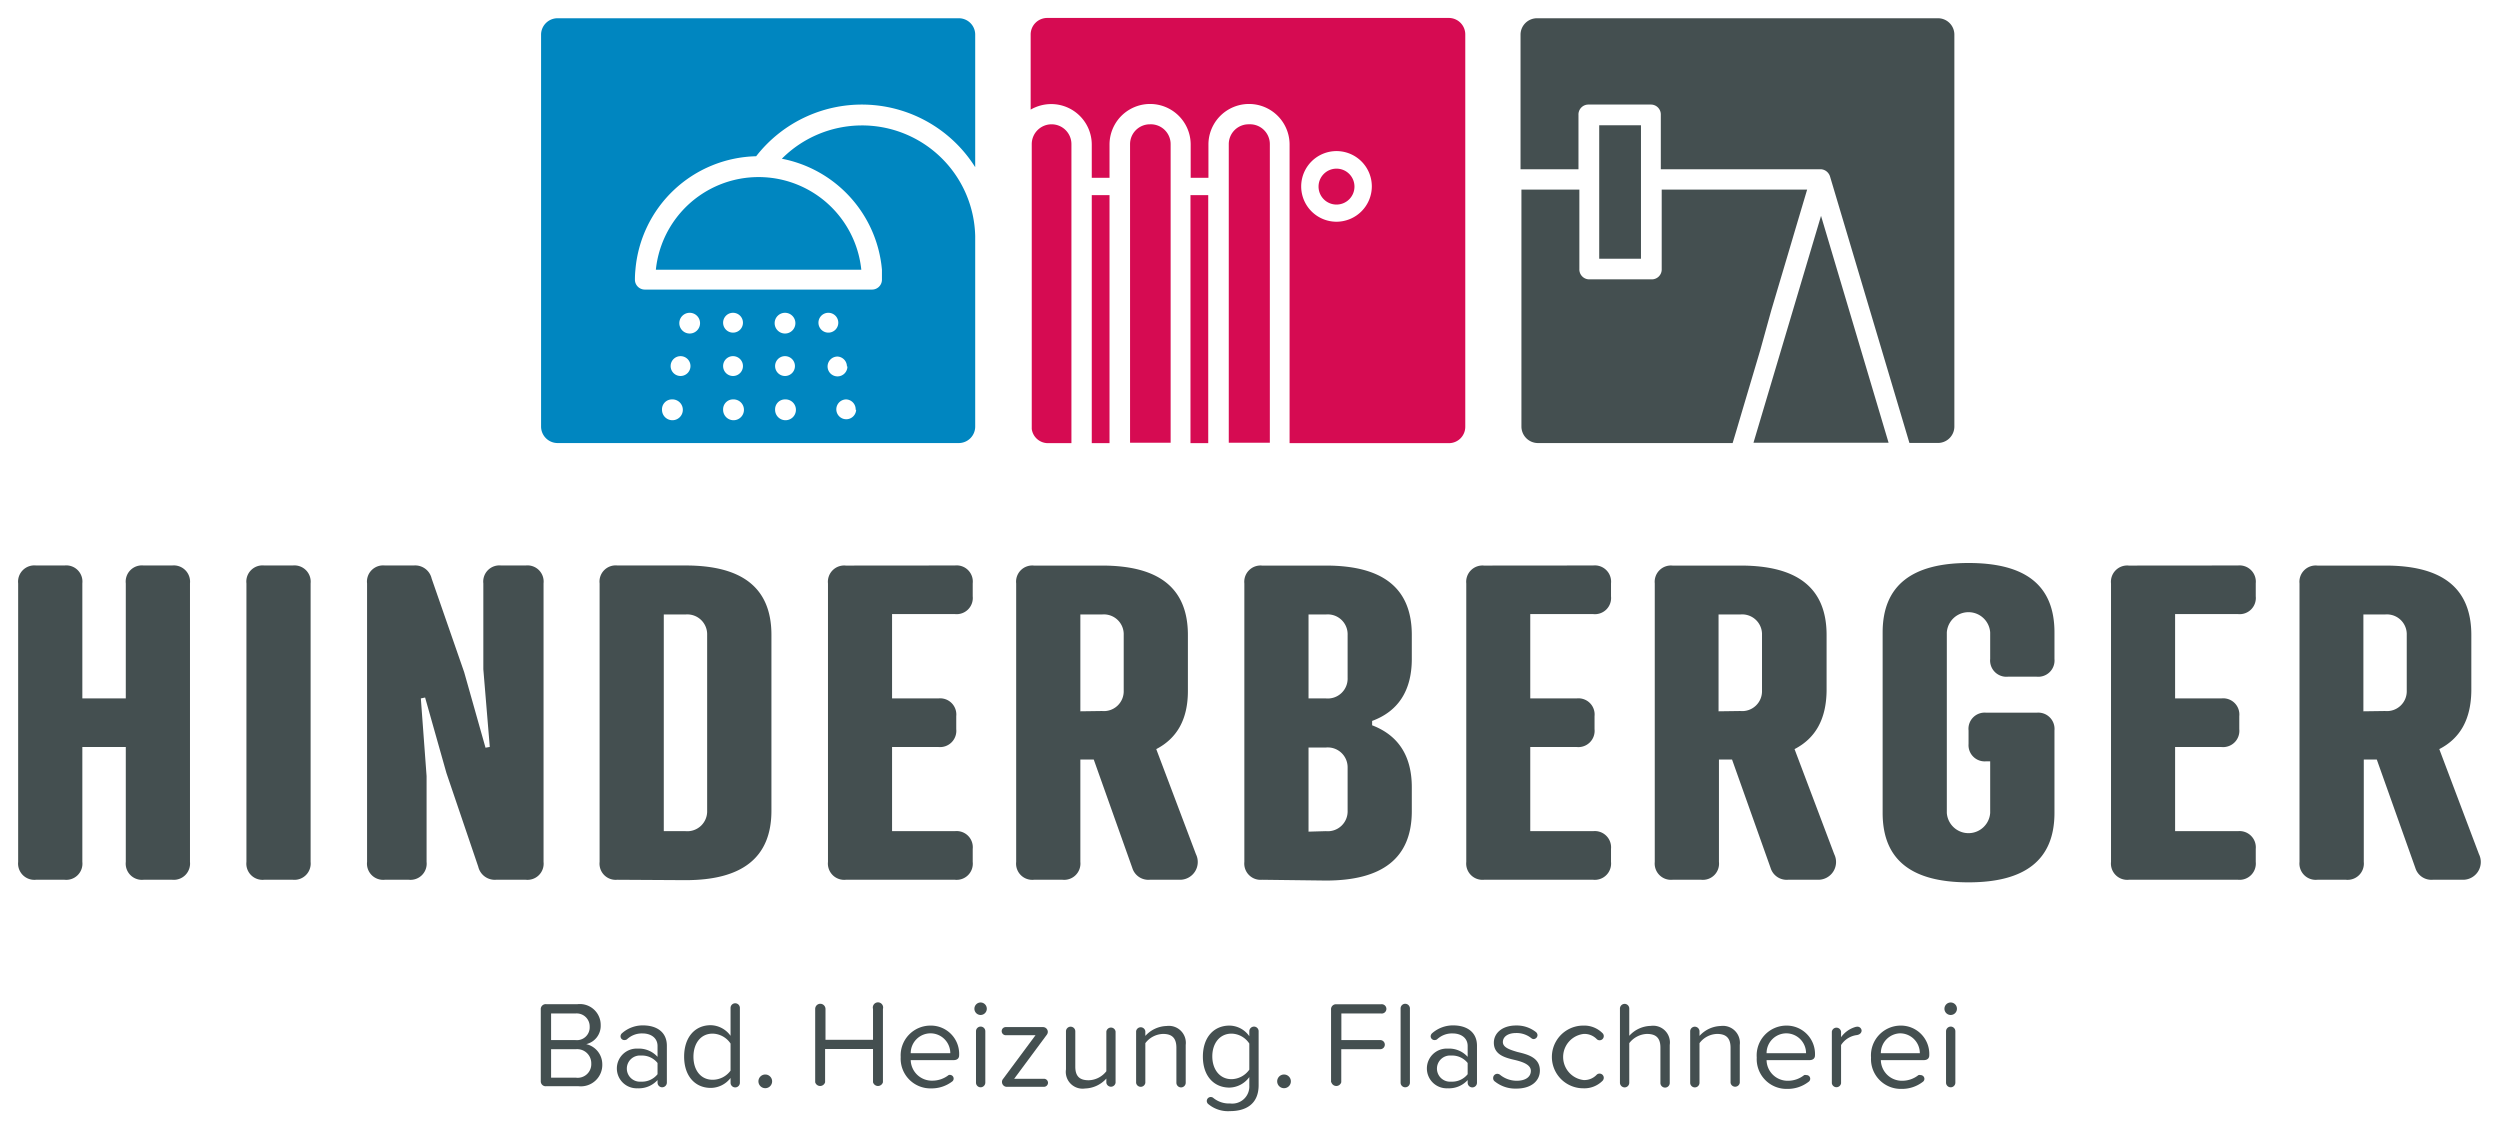 <svg id="Ebene_1" data-name="Ebene 1" xmlns="http://www.w3.org/2000/svg" viewBox="0 0 252 114"><defs><style>.cls-1,.cls-2{fill:#444f50;}.cls-2,.cls-3,.cls-4{fill-rule:evenodd;}.cls-3{fill:#d60b52;}.cls-4{fill:#0086c0;}</style></defs><title>Hinderberger_Icons</title><path class="cls-1" d="M8.3,70.4h4.38V58.81A1.63,1.63,0,0,1,14.47,57h2.89a1.64,1.64,0,0,1,1.79,1.8V86.88a1.64,1.64,0,0,1-1.79,1.8H14.47a1.63,1.63,0,0,1-1.79-1.8V75.3H8.3V86.88a1.63,1.63,0,0,1-1.79,1.8H3.63a1.64,1.64,0,0,1-1.8-1.8V58.81A1.64,1.64,0,0,1,3.63,57H6.51a1.63,1.63,0,0,1,1.79,1.8Z"/><path class="cls-1" d="M31.31,86.88a1.64,1.64,0,0,1-1.79,1.8H26.63a1.63,1.63,0,0,1-1.79-1.8V58.81A1.63,1.63,0,0,1,26.63,57h2.89a1.64,1.64,0,0,1,1.79,1.8Z"/><path class="cls-1" d="M48.72,58.81A1.63,1.63,0,0,1,50.51,57H53a1.63,1.63,0,0,1,1.79,1.8V86.88A1.63,1.63,0,0,1,53,88.68H50a1.71,1.71,0,0,1-1.79-1.31L45,77.92l-2.15-7.61-.43.09L43,78.23v8.65a1.63,1.63,0,0,1-1.79,1.8H38.79A1.63,1.63,0,0,1,37,86.88V58.81A1.63,1.63,0,0,1,38.79,57h2.93a1.7,1.7,0,0,1,1.79,1.32l3.28,9.44,2.15,7.61.43-.08-.65-7.83Z"/><path class="cls-1" d="M62.23,88.68a1.63,1.63,0,0,1-1.79-1.8V58.81A1.63,1.63,0,0,1,62.23,57H69.1c5.64,0,8.66,2.19,8.66,7V81.72c0,4.77-3,7-8.66,7Zm6.87-4.9a2,2,0,0,0,2.18-2.06V64a2,2,0,0,0-2.18-2.06H66.91V83.78Z"/><path class="cls-1" d="M96.26,57a1.63,1.63,0,0,1,1.79,1.8v1.31a1.63,1.63,0,0,1-1.79,1.79H89.92V70.4H94.6a1.63,1.63,0,0,1,1.79,1.79V73.5a1.64,1.64,0,0,1-1.79,1.8H89.92v8.48h6.34a1.63,1.63,0,0,1,1.79,1.79v1.31a1.63,1.63,0,0,1-1.79,1.8h-11a1.64,1.64,0,0,1-1.8-1.8V58.81a1.64,1.64,0,0,1,1.8-1.8Z"/><path class="cls-1" d="M116.55,75.51l4,10.59a1.79,1.79,0,0,1-1.66,2.58h-3a1.69,1.69,0,0,1-1.75-1.18l-3.89-10.94H108.9V86.88a1.64,1.64,0,0,1-1.8,1.8h-2.88a1.63,1.63,0,0,1-1.79-1.8V58.81a1.63,1.63,0,0,1,1.79-1.8h6.86c5.65,0,8.66,2.19,8.66,7v5.64C119.74,72.5,118.65,74.42,116.55,75.51Zm-5.47-3.84a2,2,0,0,0,2.19-2.06V64a2,2,0,0,0-2.19-2.06H108.9v9.76Z"/><path class="cls-1" d="M127.22,88.68a1.64,1.64,0,0,1-1.79-1.8V58.81a1.64,1.64,0,0,1,1.79-1.8h6.43c5.64,0,8.66,2.19,8.66,7v2.4c0,3.24-1.4,5.3-4,6.26v.44c2.62,1,4,3.06,4,6.25v2.4c0,4.77-3,7-8.66,7Zm6.43-18.28a2,2,0,0,0,2.19-2.06V64a2,2,0,0,0-2.19-2.06H131.9V70.4Zm0,13.38a2,2,0,0,0,2.19-2.06V77.35a2,2,0,0,0-2.19-2H131.9v8.48Z"/><path class="cls-1" d="M160.59,57a1.64,1.64,0,0,1,1.8,1.8v1.31a1.63,1.63,0,0,1-1.8,1.79h-6.34V70.4h4.68a1.63,1.63,0,0,1,1.8,1.79V73.5a1.64,1.64,0,0,1-1.8,1.8h-4.68v8.48h6.34a1.64,1.64,0,0,1,1.8,1.79v1.31a1.64,1.64,0,0,1-1.8,1.8h-11a1.64,1.64,0,0,1-1.79-1.8V58.81a1.64,1.64,0,0,1,1.79-1.8Z"/><path class="cls-1" d="M180.89,75.51l4,10.59a1.79,1.79,0,0,1-1.66,2.58h-3a1.69,1.69,0,0,1-1.75-1.18l-3.89-10.94h-1.32V86.88a1.63,1.63,0,0,1-1.79,1.8h-2.89a1.64,1.64,0,0,1-1.79-1.8V58.81a1.64,1.64,0,0,1,1.79-1.8h6.87c5.64,0,8.66,2.19,8.66,7v5.64C184.08,72.5,183,74.42,180.89,75.51Zm-5.47-3.84a2,2,0,0,0,2.19-2.06V64a2,2,0,0,0-2.19-2.06h-2.19v9.76Z"/><path class="cls-1" d="M205.29,71.84a1.64,1.64,0,0,1,1.8,1.79v8.31c0,4.77-3,7-8.66,7s-8.66-2.19-8.66-7V63.75c0-4.77,3-7,8.66-7s8.66,2.18,8.66,7v2.67a1.64,1.64,0,0,1-1.8,1.79h-2.88a1.64,1.64,0,0,1-1.8-1.79V63.75a2.19,2.19,0,0,0-4.37,0V81.94a2.19,2.19,0,0,0,4.37,0v-5.2h-.39A1.63,1.63,0,0,1,198.43,75V73.63a1.63,1.63,0,0,1,1.79-1.79Z"/><path class="cls-1" d="M225.59,57a1.64,1.64,0,0,1,1.79,1.8v1.31a1.63,1.63,0,0,1-1.79,1.79h-6.34V70.4h4.67a1.63,1.63,0,0,1,1.8,1.79V73.5a1.64,1.64,0,0,1-1.8,1.8h-4.67v8.48h6.34a1.64,1.64,0,0,1,1.79,1.79v1.31a1.64,1.64,0,0,1-1.79,1.8h-11a1.64,1.64,0,0,1-1.8-1.8V58.81a1.64,1.64,0,0,1,1.8-1.8Z"/><path class="cls-1" d="M245.88,75.51l4,10.59a1.79,1.79,0,0,1-1.66,2.58h-3a1.69,1.69,0,0,1-1.75-1.18l-3.89-10.94h-1.31V86.88a1.64,1.64,0,0,1-1.8,1.8h-2.88a1.64,1.64,0,0,1-1.8-1.8V58.81a1.64,1.64,0,0,1,1.8-1.8h6.86c5.64,0,8.66,2.19,8.66,7v5.64C249.07,72.5,248,74.42,245.88,75.51Zm-5.47-3.84a2,2,0,0,0,2.19-2.06V64a2,2,0,0,0-2.19-2.06h-2.18v9.76Z"/><path class="cls-1" d="M54.51,109v-7.23a.5.5,0,0,1,.55-.55h3.16a2.1,2.1,0,0,1,2.33,2.12,1.89,1.89,0,0,1-1.46,1.91,2.08,2.08,0,0,1,1.62,2,2.16,2.16,0,0,1-2.4,2.24H55.06A.49.49,0,0,1,54.51,109ZM58,104.84a1.29,1.29,0,0,0,1.44-1.34A1.31,1.31,0,0,0,58,102.16H55.55v2.68Zm.05,3.79a1.37,1.37,0,0,0,1.55-1.43,1.42,1.42,0,0,0-1.55-1.44H55.55v2.87Z"/><path class="cls-1" d="M67.22,105.41v3.73a.48.48,0,0,1-.48.46.47.47,0,0,1-.46-.46v-.27a2.54,2.54,0,0,1-2,.83,2,2,0,0,1-2.1-2,2,2,0,0,1,2.1-2,2.53,2.53,0,0,1,2,.83v-1.09c0-.81-.65-1.27-1.52-1.27a2.19,2.19,0,0,0-1.57.6.49.49,0,0,1-.25.07.38.38,0,0,1-.39-.38.42.42,0,0,1,.16-.32,3.15,3.15,0,0,1,2.17-.78C66.16,103.38,67.22,104,67.22,105.41Zm-.94,2.87v-1.13a2,2,0,0,0-1.66-.75,1.32,1.32,0,1,0,0,2.63A2,2,0,0,0,66.28,108.28Z"/><path class="cls-1" d="M74.58,101.64v7.5a.47.47,0,0,1-.94,0v-.48a2.53,2.53,0,0,1-2,1c-1.57,0-2.68-1.19-2.68-3.15s1.09-3.17,2.68-3.17a2.52,2.52,0,0,1,2,1.07v-2.81a.47.47,0,0,1,.94,0Zm-.94,6.28v-2.73a2.23,2.23,0,0,0-1.81-1c-1.21,0-1.93,1-1.93,2.33s.72,2.32,1.93,2.32A2.24,2.24,0,0,0,73.64,107.92Z"/><path class="cls-1" d="M77.14,108.31a.69.69,0,1,1-.69.68A.69.69,0,0,1,77.14,108.31Z"/><path class="cls-1" d="M88,109.09v-3.35H83.17v3.35a.52.52,0,0,1-1,0V101.7a.52.52,0,0,1,.51-.52.53.53,0,0,1,.53.52v3.11H88V101.7a.52.52,0,1,1,1,0v7.39a.52.52,0,0,1-1,0Z"/><path class="cls-1" d="M93.79,103.38a2.85,2.85,0,0,1,2.89,3c0,.3-.2.48-.55.48H91.8A2.13,2.13,0,0,0,94,108.93a2.65,2.65,0,0,0,1.63-.57.36.36,0,0,1,.21,0A.37.37,0,0,1,96,109a3.42,3.42,0,0,1-2.14.71,3,3,0,0,1-3.07-3.16A3,3,0,0,1,93.79,103.38Zm-2,2.78h4a2,2,0,0,0-2-2A2,2,0,0,0,91.8,106.16Z"/><path class="cls-1" d="M98.22,101.68a.63.63,0,0,1,.62-.63.63.63,0,1,1,0,1.26A.63.63,0,0,1,98.22,101.68Zm.16,7.46v-5.2a.47.47,0,0,1,.47-.46.47.47,0,0,1,.47.46v5.2a.48.48,0,0,1-.48.46A.47.47,0,0,1,98.38,109.14Z"/><path class="cls-1" d="M101,109.07a.44.44,0,0,1,.1-.3l3.28-4.42h-3a.41.41,0,0,1,0-.82h3.75a.49.49,0,0,1,.49.49.5.5,0,0,1-.1.28l-3.29,4.44h3a.41.41,0,0,1,.41.4.41.41,0,0,1-.41.41h-3.8A.49.49,0,0,1,101,109.07Z"/><path class="cls-1" d="M112.45,103.94v5.2a.47.47,0,0,1-.93,0v-.42a3,3,0,0,1-2.15,1,1.69,1.69,0,0,1-1.92-1.92v-3.84a.47.47,0,0,1,.94,0v3.56c0,1.06.53,1.37,1.35,1.37a2.33,2.33,0,0,0,1.78-.91v-4a.47.47,0,0,1,.93,0Z"/><path class="cls-1" d="M119.52,105.33v3.81a.47.47,0,0,1-.94,0v-3.53c0-1.06-.53-1.39-1.34-1.39a2.32,2.32,0,0,0-1.79.93v4a.47.47,0,0,1-.93,0v-5.2a.47.47,0,0,1,.93,0v.47a3,3,0,0,1,2.15-1A1.71,1.71,0,0,1,119.52,105.33Z"/><path class="cls-1" d="M126.87,103.94v5.44c0,2-1.4,2.62-2.87,2.62a3.09,3.09,0,0,1-2.18-.69.4.4,0,0,1,.25-.73.39.39,0,0,1,.23.09,2.49,2.49,0,0,0,1.7.56,1.72,1.72,0,0,0,1.93-1.81v-.85a2.54,2.54,0,0,1-2,1.06c-1.57,0-2.68-1.17-2.68-3.12s1.1-3.13,2.68-3.13a2.47,2.47,0,0,1,2,1.07v-.51a.48.48,0,0,1,.48-.46A.47.47,0,0,1,126.87,103.94Zm-.94,3.88v-2.63a2.2,2.2,0,0,0-1.79-1c-1.21,0-1.94,1-1.94,2.29s.73,2.3,1.94,2.3A2.24,2.24,0,0,0,125.93,107.82Z"/><path class="cls-1" d="M129.43,108.31a.69.69,0,1,1-.69.68A.69.69,0,0,1,129.43,108.31Z"/><path class="cls-1" d="M134.17,109.09v-7.31a.5.5,0,0,1,.55-.55h4.49a.47.47,0,1,1,0,.93h-4v2.68h3.92a.46.46,0,1,1,0,.92H135.2v3.33a.52.52,0,0,1-1,0Z"/><path class="cls-1" d="M141.18,109.14v-7.5a.47.47,0,0,1,.47-.46.48.48,0,0,1,.47.46v7.5a.47.47,0,0,1-.47.46A.47.47,0,0,1,141.18,109.14Z"/><path class="cls-1" d="M148.88,105.41v3.73a.47.47,0,0,1-.94,0v-.27a2.53,2.53,0,0,1-2,.83,2,2,0,0,1-2.11-2,2,2,0,0,1,2.11-2,2.51,2.51,0,0,1,2,.83v-1.09c0-.81-.65-1.27-1.52-1.27a2.19,2.19,0,0,0-1.57.6.46.46,0,0,1-.25.07.39.39,0,0,1-.39-.38.45.45,0,0,1,.16-.32,3.19,3.19,0,0,1,2.18-.78C147.82,103.38,148.88,104,148.88,105.41Zm-.94,2.87v-1.13a2,2,0,0,0-1.66-.75,1.32,1.32,0,1,0,0,2.63A2,2,0,0,0,147.94,108.28Z"/><path class="cls-1" d="M150.51,108.66a.42.42,0,0,1,.42-.42.49.49,0,0,1,.25.08,2.67,2.67,0,0,0,1.7.62c.93,0,1.43-.41,1.43-1s-.74-.88-1.55-1.08c-1-.23-2.18-.51-2.18-1.76,0-.93.81-1.73,2.24-1.73a3.11,3.11,0,0,1,2,.66.43.43,0,0,1,.16.31.41.41,0,0,1-.4.4.39.39,0,0,1-.22-.09,2.36,2.36,0,0,0-1.54-.52c-.82,0-1.33.37-1.33.91s.68.77,1.47,1c1,.24,2.26.54,2.26,1.87,0,1-.81,1.82-2.37,1.82a3.29,3.29,0,0,1-2.16-.71A.4.4,0,0,1,150.51,108.66Z"/><path class="cls-1" d="M159.59,103.38a2.59,2.59,0,0,1,1.93.75.41.41,0,0,1,.14.31.42.42,0,0,1-.43.42.39.39,0,0,1-.27-.11,1.73,1.73,0,0,0-1.32-.53,2.34,2.34,0,0,0,0,4.65,1.71,1.71,0,0,0,1.31-.54.39.39,0,0,1,.28-.11.42.42,0,0,1,.43.42.44.44,0,0,1-.14.32,2.58,2.58,0,0,1-1.93.74,3.16,3.16,0,0,1,0-6.32Z"/><path class="cls-1" d="M167.37,109.14v-3.55c0-1.06-.55-1.37-1.36-1.37a2.35,2.35,0,0,0-1.78.93v4a.47.47,0,0,1-.46.46.48.48,0,0,1-.48-.46v-7.5a.48.48,0,0,1,.48-.46.47.47,0,0,1,.46.46v2.76a3,3,0,0,1,2.16-1,1.69,1.69,0,0,1,1.92,1.92v3.84a.47.47,0,0,1-.47.46A.47.47,0,0,1,167.37,109.14Z"/><path class="cls-1" d="M175.37,105.33v3.81a.47.47,0,0,1-.93,0v-3.53c0-1.06-.54-1.39-1.35-1.39a2.28,2.28,0,0,0-1.78.93v4a.47.47,0,0,1-.47.46.47.47,0,0,1-.47-.46v-5.2a.47.47,0,0,1,.46-.46.48.48,0,0,1,.48.46v.47a3,3,0,0,1,2.14-1A1.71,1.71,0,0,1,175.37,105.33Z"/><path class="cls-1" d="M180.05,103.38a2.86,2.86,0,0,1,2.9,3c0,.3-.2.48-.55.48h-4.33a2.12,2.12,0,0,0,2.17,2.08,2.6,2.6,0,0,0,1.62-.57.38.38,0,0,1,.21,0,.37.37,0,0,1,.23.68,3.43,3.43,0,0,1-2.15.71,3,3,0,0,1-3.07-3.16A3,3,0,0,1,180.05,103.38Zm-2,2.78h4a2,2,0,0,0-2-2A2,2,0,0,0,178.07,106.16Z"/><path class="cls-1" d="M187.65,103.88c0,.22-.18.42-.51.46a2.22,2.22,0,0,0-1.56,1v3.85a.47.47,0,0,1-.93,0v-5.2a.47.47,0,0,1,.93,0v.56a2.71,2.71,0,0,1,1.35-1,.89.89,0,0,1,.3-.06A.42.42,0,0,1,187.65,103.88Z"/><path class="cls-1" d="M191.57,103.38a2.86,2.86,0,0,1,2.9,3c0,.3-.2.48-.55.48h-4.33a2.12,2.12,0,0,0,2.17,2.08,2.62,2.62,0,0,0,1.62-.57.38.38,0,0,1,.21,0,.38.38,0,0,1,.39.37.37.37,0,0,1-.16.31,3.43,3.43,0,0,1-2.15.71,3,3,0,0,1-3.07-3.16A3,3,0,0,1,191.57,103.38Zm-2,2.78h3.95a2,2,0,0,0-2-2A2,2,0,0,0,189.59,106.16Z"/><path class="cls-1" d="M196,101.68a.63.63,0,1,1,.63.63A.63.63,0,0,1,196,101.68Zm.16,7.46v-5.2a.48.48,0,0,1,.48-.46.47.47,0,0,1,.46.46v5.2a.47.47,0,0,1-.47.46A.47.47,0,0,1,196.16,109.14Z"/><path class="cls-2" d="M178.54,31.3l.62-2.09,1.19-4,.62-2.1,1.19-4H167.5v8a1,1,0,0,1-1,1.05h-6.3a1,1,0,0,1-1-1.05v-8h-5.84V43a1.67,1.67,0,0,0,1.66,1.66h19.63l.36-1.2.62-2.1,1.19-4,.62-2.09ZM161.2,12.63V26.08h4.21V12.63Zm15.55,32h13.62l-6.81-22.87ZM195.38,1.84H154.93a1.66,1.66,0,0,0-1.66,1.65V17.06h5.84V11.59a1,1,0,0,1,1-1.05h6.3a1,1,0,0,1,1,1.05v5.47h16.06a1,1,0,0,1,.84.42,1,1,0,0,1,.16.32s5.62,18.85,8,26.85h2.82A1.66,1.66,0,0,0,197,43V3.49A1.65,1.65,0,0,0,195.38,1.84Z"/><path class="cls-3" d="M120,44.67h1.79v-25H120Zm-4.09-32.14a2,2,0,0,0-2,2v30.1H118V14.57A2,2,0,0,0,115.93,12.53Zm10,0a2,2,0,0,0-2.05,2v30.1H128V14.57A2,2,0,0,0,125.9,12.53ZM110.05,44.67h1.79v-25h-1.79Zm36-42.86h-40.5a1.67,1.67,0,0,0-1.66,1.66v7.58a4.16,4.16,0,0,1,2.07-.56,4.09,4.09,0,0,1,4.09,4.08v3.35h1.79V14.57a4.09,4.09,0,0,1,8.18,0v3.35h1.79V14.57a4.09,4.09,0,0,1,8.18,0v30.1h16.06A1.65,1.65,0,0,0,147.7,43V3.47A1.66,1.66,0,0,0,146.05,1.81ZM134.72,22.35a3.56,3.56,0,1,1,3.56-3.56A3.57,3.57,0,0,1,134.72,22.35ZM106,12.53a2,2,0,0,0-2,2V43.24a1.65,1.65,0,0,0,1.63,1.43H108V14.57A2,2,0,0,0,106,12.53ZM134.72,17a1.81,1.81,0,1,0,1.81,1.81A1.81,1.81,0,0,0,134.72,17Z"/><path class="cls-4" d="M98.3,16.85V3.49a1.65,1.65,0,0,0-1.65-1.65H56.19a1.66,1.66,0,0,0-1.65,1.65V43a1.67,1.67,0,0,0,1.65,1.66H96.65A1.66,1.66,0,0,0,98.3,43V23.8A11.41,11.41,0,0,0,78.81,16,12.51,12.51,0,0,1,88.9,27.19s0,.46,0,1a1,1,0,0,1-1,1H65a1,1,0,0,1-1-1c0-.59.05-1,.05-1A12.5,12.5,0,0,1,76.22,15.75a13.5,13.5,0,0,1,22.08,1.1Zm-12,24.46a1,1,0,1,1-1-1.05A1,1,0,0,1,86.25,41.31Zm-.88-4.37a1,1,0,1,1-1-1A1,1,0,0,1,85.37,36.94Zm-1.92-5.41a1,1,0,1,1-1,1A1,1,0,0,1,83.45,31.53Zm-4.37,0a1,1,0,1,1,0,2.09,1,1,0,0,1,0-2.09Zm0,4.37a1,1,0,1,1-1,1A1,1,0,0,1,79.08,35.9Zm0,4.36a1.05,1.05,0,1,1-1,1.05A1,1,0,0,1,79.08,40.26Zm-5.24-8.73a1,1,0,1,1-1,1A1,1,0,0,1,73.84,31.53Zm0,4.37a1,1,0,1,1-1,1A1,1,0,0,1,73.84,35.9Zm0,4.36a1.05,1.05,0,1,1-1,1.05A1,1,0,0,1,73.84,40.26Zm-4.37-8.73a1,1,0,1,1,0,2.09,1,1,0,0,1,0-2.09ZM68.6,35.9a1,1,0,1,1-1,1A1,1,0,0,1,68.6,35.9Zm-.87,4.36a1.05,1.05,0,1,1-1,1.05A1,1,0,0,1,67.73,40.26ZM66.11,27.19H86.82a10.41,10.41,0,0,0-20.71,0Z"/></svg>